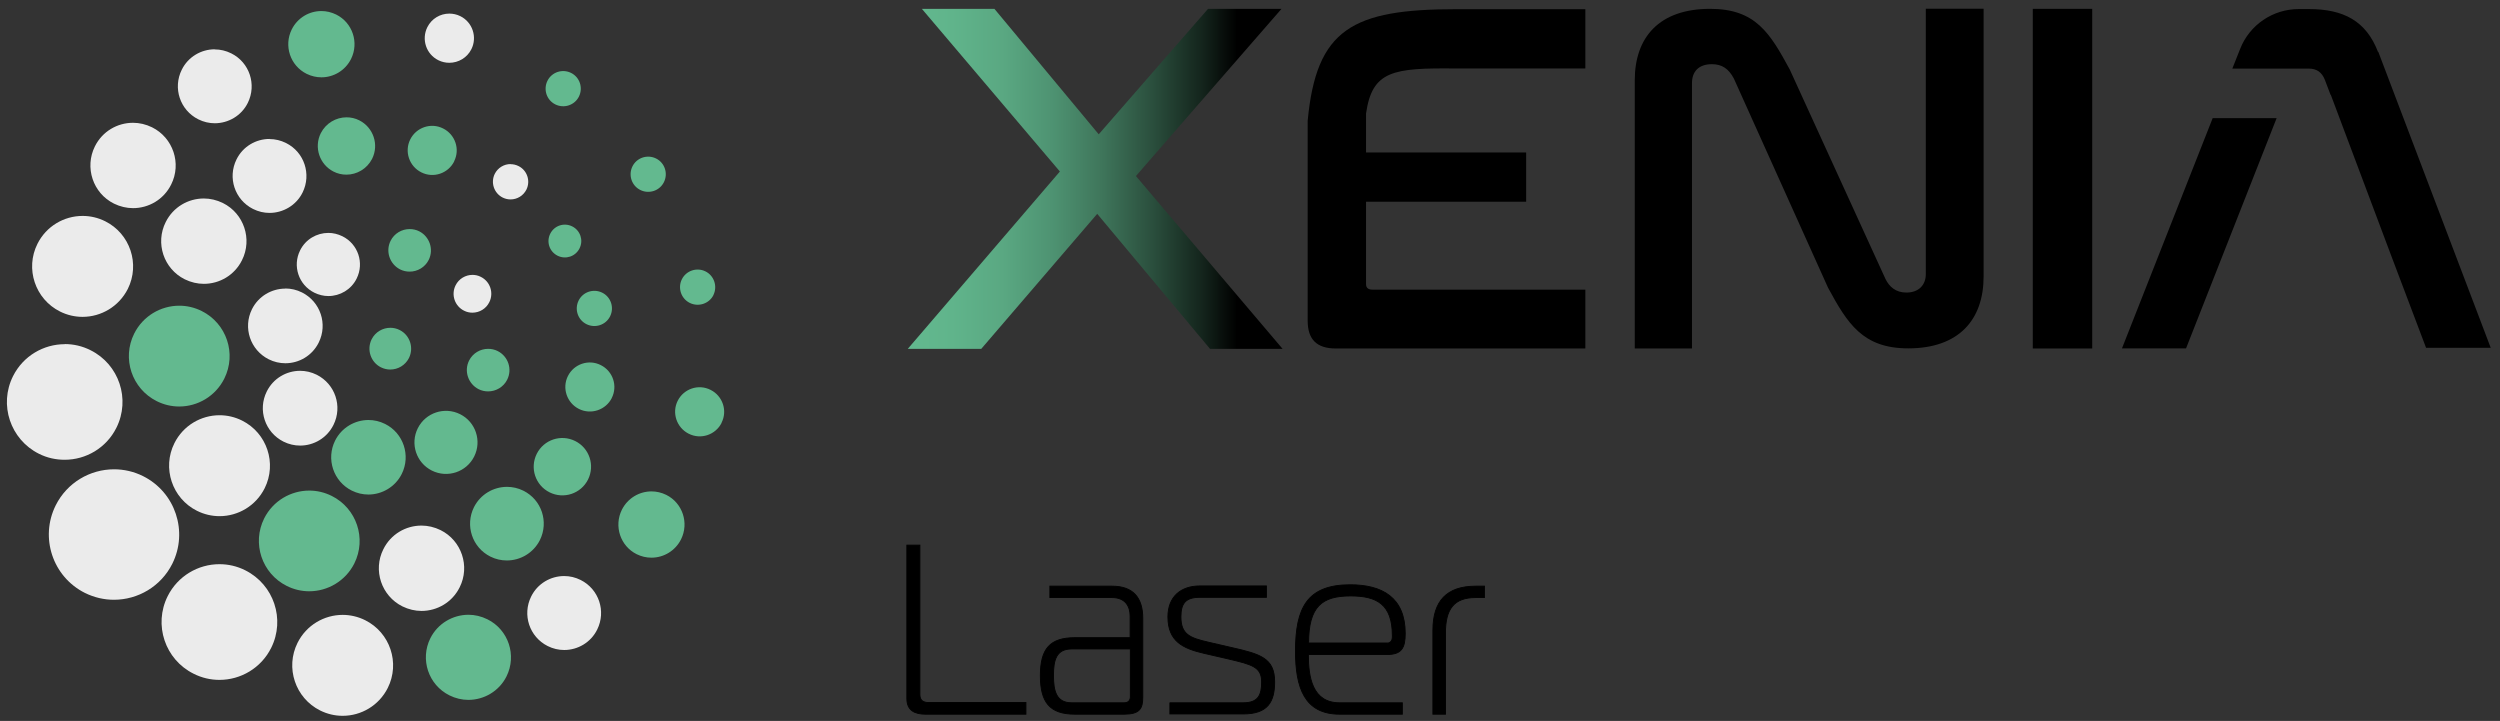 <svg width="215" height="62" viewBox="0 0 215 62" fill="none" xmlns="http://www.w3.org/2000/svg">
<rect x="0" y="0" width="215" height="62" fill="#333333" stroke="none"/>
<path d="M61.36 25.37C60.99 26.12 60.07 26.42 59.32 26.05C58.57 25.68 58.27 24.76 58.64 24.02C59.01 23.27 59.93 22.97 60.67 23.34C61.42 23.71 61.72 24.63 61.35 25.38L61.36 25.37Z" fill="url(#paint0_radial_759_2337)"/>
<path d="M26.601 42.19C25.011 42.19 23.48 43.07 22.721 44.58C21.651 46.72 22.52 49.32 24.66 50.39C25.28 50.7 25.941 50.85 26.59 50.85C28.18 50.85 29.71 49.97 30.471 48.46C31.541 46.32 30.671 43.72 28.53 42.65C27.91 42.34 27.25 42.19 26.601 42.19Z" fill="url(#paint1_radial_759_2337)"/>
<path d="M15.42 26.29C13.83 26.29 12.3 27.17 11.54 28.69C10.47 30.83 11.34 33.43 13.48 34.5C14.1 34.81 14.76 34.96 15.41 34.96C17 34.96 18.53 34.08 19.29 32.56C20.36 30.42 19.49 27.82 17.35 26.75C16.73 26.44 16.07 26.29 15.42 26.29Z" fill="url(#paint2_radial_759_2337)"/>
<path d="M27.64 0.95C26.59 0.95 25.59 1.53 25.09 2.53C24.39 3.94 24.96 5.65 26.37 6.35C26.78 6.55 27.21 6.65 27.64 6.65C28.69 6.65 29.69 6.07 30.19 5.07C30.89 3.66 30.32 1.95 28.91 1.25C28.5 1.05 28.07 0.95 27.64 0.95Z" fill="url(#paint3_radial_759_2337)"/>
<path d="M39.061 13.88C38.541 14.92 37.27 15.35 36.23 14.82C35.191 14.3 34.761 13.03 35.281 11.99C35.801 10.95 37.071 10.52 38.111 11.05C39.151 11.57 39.581 12.84 39.051 13.88H39.061Z" fill="url(#paint4_radial_759_2337)"/>
<path d="M49.79 8.3C49.42 9.05 48.51 9.35 47.76 8.98C47.01 8.61 46.71 7.7 47.08 6.95C47.45 6.2 48.36 5.9 49.11 6.27C49.86 6.64 50.16 7.55 49.79 8.3Z" fill="url(#paint5_radial_759_2337)"/>
<path d="M35.23 19.7C34.56 19.7 33.91 20.07 33.59 20.71C33.14 21.61 33.51 22.71 34.41 23.17C34.67 23.3 34.95 23.36 35.23 23.36C35.9 23.36 36.55 22.99 36.87 22.35C37.32 21.45 36.95 20.35 36.05 19.89C35.79 19.76 35.51 19.7 35.23 19.7Z" fill="url(#paint6_radial_759_2337)"/>
<path d="M41.98 30C41.31 30 40.66 30.37 40.34 31.01C39.89 31.91 40.26 33.01 41.16 33.47C41.42 33.6 41.7 33.66 41.98 33.66C42.65 33.66 43.3 33.29 43.62 32.65C44.07 31.75 43.71 30.65 42.8 30.19C42.54 30.06 42.26 30 41.98 30Z" fill="url(#paint7_radial_759_2337)"/>
<path d="M33.57 28.19C32.91 28.19 32.28 28.55 31.96 29.18C31.52 30.07 31.88 31.15 32.76 31.59C33.02 31.72 33.29 31.78 33.56 31.78C34.22 31.78 34.85 31.42 35.17 30.79C35.61 29.9 35.25 28.82 34.37 28.38C34.11 28.25 33.84 28.19 33.57 28.19Z" fill="url(#paint8_radial_759_2337)"/>
<path d="M52.47 27.2C52.1 27.95 51.19 28.25 50.44 27.88C49.69 27.51 49.39 26.6 49.76 25.85C50.13 25.1 51.04 24.8 51.79 25.17C52.54 25.54 52.84 26.45 52.47 27.2Z" fill="url(#paint9_radial_759_2337)"/>
<path d="M52.62 34.22C52.1 35.26 50.83 35.69 49.79 35.17C48.75 34.65 48.32 33.38 48.84 32.34C49.36 31.3 50.63 30.87 51.67 31.4C52.71 31.92 53.14 33.19 52.61 34.23L52.62 34.22Z" fill="url(#paint10_radial_759_2337)"/>
<path d="M49.84 21.36C49.49 22.06 48.65 22.34 47.95 21.99C47.25 21.64 46.97 20.8 47.32 20.1C47.67 19.4 48.51 19.12 49.21 19.47C49.91 19.82 50.19 20.66 49.84 21.36Z" fill="url(#paint11_radial_759_2337)"/>
<path d="M57.1 15.66C56.73 16.41 55.82 16.71 55.07 16.34C54.32 15.97 54.02 15.06 54.39 14.31C54.76 13.56 55.67 13.26 56.42 13.63C57.17 14 57.47 14.91 57.1 15.66Z" fill="url(#paint12_radial_759_2337)"/>
<path d="M62.061 36.36C61.541 37.4 60.27 37.83 59.23 37.3C58.191 36.78 57.761 35.51 58.281 34.47C58.801 33.43 60.071 33 61.111 33.53C62.151 34.05 62.581 35.32 62.051 36.36H62.061Z" fill="url(#paint13_radial_759_2337)"/>
<path d="M50.57 41.24C49.96 42.46 48.48 42.95 47.26 42.34C46.04 41.73 45.55 40.25 46.16 39.03C46.77 37.81 48.25 37.32 49.47 37.93C50.69 38.54 51.18 40.02 50.57 41.24Z" fill="url(#paint14_radial_759_2337)"/>
<path d="M40.78 39.26C40.11 40.6 38.48 41.14 37.14 40.47C35.8 39.8 35.26 38.17 35.93 36.83C36.6 35.49 38.23 34.95 39.57 35.62C40.91 36.29 41.45 37.92 40.78 39.26Z" fill="url(#paint15_radial_759_2337)"/>
<path d="M31.69 36.12C30.52 36.12 29.38 36.77 28.82 37.89C28.03 39.47 28.67 41.4 30.25 42.19C30.71 42.42 31.2 42.53 31.68 42.53C32.85 42.53 33.99 41.88 34.55 40.76C35.34 39.18 34.7 37.25 33.12 36.46C32.66 36.23 32.17 36.12 31.69 36.12Z" fill="url(#paint16_radial_759_2337)"/>
<path d="M29.8 10.09C28.9 10.09 28.03 10.59 27.59 11.45C26.98 12.67 27.48 14.15 28.691 14.76C29.041 14.94 29.42 15.02 29.79 15.02C30.69 15.02 31.561 14.52 32.001 13.66C32.611 12.44 32.111 10.96 30.901 10.35C30.55 10.17 30.17 10.09 29.8 10.09Z" fill="url(#paint17_radial_759_2337)"/>
<path d="M56.031 42.26C54.98 42.26 53.98 42.84 53.48 43.84C52.781 45.25 53.35 46.96 54.751 47.66C55.16 47.86 55.59 47.96 56.02 47.96C57.071 47.96 58.071 47.38 58.571 46.38C59.27 44.97 58.7 43.26 57.3 42.56C56.891 42.36 56.461 42.26 56.031 42.26Z" fill="url(#paint18_radial_759_2337)"/>
<path d="M43.6 41.87C42.44 41.87 41.32 42.51 40.76 43.62C39.98 45.19 40.61 47.09 42.18 47.87C42.64 48.1 43.12 48.2 43.59 48.2C44.75 48.2 45.87 47.56 46.43 46.45C47.21 44.88 46.58 42.98 45.01 42.2C44.55 41.97 44.07 41.87 43.6 41.87Z" fill="url(#paint19_radial_759_2337)"/>
<path d="M40.29 52.87C38.95 52.87 37.65 53.61 37.01 54.89C36.11 56.7 36.84 58.9 38.65 59.8C39.17 60.06 39.73 60.19 40.28 60.19C41.62 60.19 42.92 59.45 43.56 58.17C44.46 56.36 43.73 54.16 41.92 53.26C41.39 53 40.84 52.87 40.29 52.87Z" fill="url(#paint20_radial_759_2337)"/>
<path d="M9.81 40.36C7.75 40.36 5.77 41.5 4.79 43.46C3.41 46.23 4.53 49.6 7.3 50.99C8.11 51.39 8.96 51.58 9.8 51.58C11.86 51.58 13.84 50.44 14.82 48.48C16.2 45.71 15.08 42.34 12.31 40.95C11.51 40.55 10.65 40.36 9.81 40.36Z" fill="#EBEBEB"/>
<path d="M18.87 48.52C17.05 48.52 15.29 49.53 14.42 51.27C13.19 53.73 14.19 56.72 16.65 57.94C17.36 58.3 18.12 58.47 18.87 58.47C20.7 58.47 22.45 57.46 23.32 55.72C24.55 53.26 23.55 50.28 21.1 49.05C20.39 48.69 19.63 48.52 18.88 48.52" fill="#EBEBEB"/>
<path d="M29.47 52.88C27.88 52.88 26.35 53.76 25.59 55.28C24.52 57.42 25.39 60.03 27.53 61.1C28.15 61.41 28.81 61.56 29.47 61.56C31.06 61.56 32.59 60.68 33.35 59.16C34.42 57.02 33.55 54.41 31.41 53.34C30.79 53.03 30.12 52.88 29.47 52.88Z" fill="#EBEBEB"/>
<path d="M18.88 35.71C17.29 35.71 15.76 36.59 15 38.11C13.93 40.25 14.8 42.86 16.94 43.93C17.56 44.24 18.23 44.39 18.88 44.39C20.47 44.39 22 43.51 22.76 41.99C23.83 39.85 22.96 37.24 20.82 36.17C20.2 35.86 19.54 35.71 18.88 35.71Z" fill="#EBEBEB"/>
<path d="M7.1 18.57C5.51 18.57 3.98 19.45 3.22 20.97C2.15 23.11 3.02 25.72 5.16 26.79C5.78 27.1 6.44 27.25 7.1 27.25C8.69 27.25 10.22 26.37 10.991 24.85C12.06 22.71 11.191 20.1 9.05 19.03C8.43 18.72 7.77 18.57 7.11 18.57" fill="#EBEBEB"/>
<path d="M11.44 10.56C10.09 10.56 8.8 11.3 8.16 12.59C7.26 14.4 7.99 16.61 9.8 17.51C10.33 17.77 10.89 17.9 11.44 17.9C12.79 17.9 14.08 17.16 14.72 15.87C15.63 14.06 14.89 11.85 13.08 10.95C12.55 10.69 11.99 10.56 11.44 10.56Z" fill="#EBEBEB"/>
<path d="M17.53 17.07C16.18 17.07 14.89 17.81 14.25 19.1C13.34 20.91 14.08 23.12 15.89 24.02C16.42 24.28 16.98 24.41 17.53 24.41C18.88 24.41 20.17 23.67 20.81 22.38C21.72 20.57 20.98 18.36 19.17 17.46C18.64 17.2 18.08 17.07 17.53 17.07Z" fill="#EBEBEB"/>
<path d="M18.47 4.24C17.31 4.24 16.18 4.88 15.63 6C14.85 7.57 15.48 9.47 17.05 10.26C17.51 10.49 17.99 10.6 18.47 10.6C19.63 10.6 20.76 9.96 21.31 8.85C22.09 7.28 21.46 5.37 19.89 4.59C19.43 4.36 18.95 4.25 18.47 4.25" fill="#EBEBEB"/>
<path d="M38.64 1.17C37.86 1.17 37.12 1.6 36.75 2.34C36.23 3.39 36.65 4.66 37.7 5.18C38 5.33 38.33 5.4 38.64 5.4C39.42 5.4 40.17 4.97 40.54 4.23C41.06 3.19 40.64 1.91 39.59 1.39C39.29 1.24 38.96 1.17 38.65 1.17" fill="#EBEBEB"/>
<path d="M43.91 14.11C43.35 14.11 42.82 14.42 42.55 14.95C42.18 15.7 42.48 16.61 43.23 16.99C43.45 17.1 43.68 17.15 43.91 17.15C44.47 17.15 45 16.84 45.27 16.31C45.64 15.56 45.34 14.65 44.59 14.28C44.37 14.17 44.14 14.12 43.91 14.12" fill="#EBEBEB"/>
<path d="M40.63 23.64C40.04 23.64 39.46 23.97 39.18 24.54C38.78 25.34 39.1 26.32 39.91 26.72C40.14 26.84 40.39 26.89 40.63 26.89C41.22 26.89 41.8 26.56 42.08 25.99C42.48 25.19 42.16 24.21 41.35 23.81C41.12 23.69 40.87 23.64 40.63 23.64Z" fill="#EBEBEB"/>
<path d="M28.24 20.03C27.24 20.03 26.28 20.58 25.81 21.53C25.14 22.87 25.68 24.5 27.03 25.17C27.42 25.36 27.83 25.46 28.24 25.46C29.24 25.46 30.2 24.91 30.67 23.96C31.34 22.62 30.8 20.99 29.45 20.32C29.06 20.13 28.65 20.03 28.24 20.03Z" fill="#EBEBEB"/>
<path d="M25.81 31.89C24.63 31.89 23.5 32.54 22.94 33.67C22.15 35.26 22.79 37.18 24.38 37.98C24.84 38.21 25.33 38.32 25.81 38.32C26.99 38.32 28.12 37.67 28.68 36.54C29.47 34.95 28.83 33.03 27.24 32.23C26.78 32 26.29 31.89 25.81 31.89Z" fill="#EBEBEB"/>
<path d="M24.54 24.82C23.36 24.82 22.23 25.47 21.67 26.59C20.88 28.18 21.52 30.1 23.11 30.9C23.57 31.13 24.06 31.24 24.54 31.24C25.72 31.24 26.85 30.59 27.41 29.46C28.2 27.87 27.56 25.95 25.97 25.15C25.51 24.92 25.02 24.81 24.54 24.81" fill="#EBEBEB"/>
<path d="M48.52 49.54C47.36 49.54 46.23 50.18 45.68 51.3C44.9 52.87 45.53 54.77 47.1 55.56C47.56 55.79 48.04 55.9 48.52 55.9C49.68 55.9 50.81 55.26 51.36 54.14C52.14 52.57 51.51 50.67 49.94 49.88C49.48 49.65 49 49.54 48.52 49.54Z" fill="#EBEBEB"/>
<path d="M23.18 11.95C22.02 11.95 20.89 12.59 20.34 13.71C19.56 15.28 20.19 17.18 21.76 17.97C22.22 18.2 22.7 18.31 23.18 18.31C24.34 18.31 25.47 17.67 26.02 16.56C26.8 14.99 26.17 13.08 24.6 12.3C24.14 12.07 23.66 11.96 23.18 11.96" fill="#EBEBEB"/>
<path d="M36.25 45.2C34.9 45.2 33.61 45.94 32.97 47.23C32.06 49.04 32.8 51.25 34.61 52.15C35.14 52.41 35.7 52.54 36.25 52.54C37.6 52.54 38.89 51.8 39.53 50.51C40.44 48.7 39.7 46.49 37.89 45.59C37.36 45.33 36.8 45.2 36.25 45.2Z" fill="#EBEBEB"/>
<path d="M5.57 29.6C3.75 29.6 1.99 30.61 1.12 32.35C-0.11 34.81 0.89 37.79 3.34 39.02C4.05 39.38 4.81 39.54 5.56 39.54C7.39 39.54 9.14 38.53 10.01 36.79C11.24 34.33 10.24 31.34 7.79 30.12C7.08 29.76 6.32 29.59 5.57 29.59" fill="#EBEBEB"/>
<path d="M79.57 61.42C78.7 61.42 77.99 61.11 77.99 60.09V46.88H79.11V59.71C79.11 60.19 79.32 60.42 79.9 60.42H88.23V61.42H79.57Z" fill="black" stroke="black" stroke-width="0.08" stroke-miterlimit="10"/>
<path d="M95.64 50.41C97.47 50.41 98.28 51.43 98.28 53.17V59.96C98.28 60.94 98.01 61.42 96.68 61.42H92.44C90.26 61.42 89.47 60.38 89.47 58.1C89.47 55.82 90.28 54.84 92.44 54.84H97.19V52.99C97.19 52.16 96.8 51.39 95.63 51.39H90.29V50.41H95.63H95.64ZM92.16 55.81C90.83 55.81 90.6 56.77 90.6 58.09C90.6 59.41 90.83 60.44 92.16 60.44H96.69C97.06 60.44 97.21 60.19 97.21 59.94V55.81H92.16Z" fill="black" stroke="black" stroke-width="0.08" stroke-miterlimit="10"/>
<path d="M100.61 60.44H106.92C108.23 60.44 108.5 59.75 108.5 58.65C108.5 57.34 107.69 57.15 105.47 56.63L103.56 56.19C101.73 55.77 100.44 55.15 100.44 53.05C100.44 51.33 101.54 50.39 103.2 50.39H108.91V51.37H103.2C101.95 51.37 101.56 51.89 101.56 53.05C101.56 54.57 102.33 54.86 103.93 55.23L105.92 55.69C108.39 56.25 109.62 56.6 109.62 58.64C109.62 60.34 109.04 61.4 106.92 61.4H100.61V60.42V60.44Z" fill="black" stroke="black" stroke-width="0.08" stroke-miterlimit="10"/>
<path d="M115.21 61.42C112.18 61.42 111.41 59.13 111.41 56C111.41 52.28 112.41 50.29 116.12 50.29C118.84 50.29 120.85 51.37 120.85 54.48C120.85 55.75 120.52 56.29 119.27 56.29H112.52C112.52 58.22 112.85 60.44 115.2 60.44H120.6V61.42H115.2H115.21ZM119.28 55.31C119.63 55.31 119.74 55.02 119.74 54.81V54.66C119.74 51.96 118.41 51.25 116.15 51.25C113.7 51.25 112.54 52.14 112.54 55.3H119.29L119.28 55.31Z" fill="black" stroke="black" stroke-width="0.08" stroke-miterlimit="10"/>
<path d="M123.23 54.19C123.23 51.7 124.41 50.41 126.91 50.41H127.66V51.39H126.91C125.04 51.39 124.31 52.37 124.31 54.44V61.42H123.23V54.19Z" fill="black" stroke="black" stroke-width="0.08" stroke-miterlimit="10"/>
<path d="M85.52 0.76L94.49 11.55L103.89 0.76H110.21L97.69 15.14L110.3 30H104.06L94.36 18.39L84.39 30H78.07L91.15 14.75L79.28 0.76H85.52Z" fill="url(#paint21_linear_759_2337)"/>
<path d="M179.93 0.76H174.82V29.97H179.93V0.76Z" fill="black"/>
<path d="M145.52 29.97H140.59V6.9C140.59 3.22 142.68 0.76 147.07 0.76C151 0.76 152.23 2.87 153.92 5.98L162.15 23.99C162.48 24.66 163.03 25.16 163.95 25.16C164.99 25.16 165.62 24.53 165.62 23.57V0.75H170.59V23.78C170.59 27.5 168.46 29.96 164.11 29.96C160.18 29.96 158.87 27.8 157.21 24.74L149.11 6.75C148.66 5.91 148.1 5.52 147.22 5.52C146.09 5.52 145.51 6.15 145.51 7.15V29.97H145.52Z" fill="black"/>
<path d="M136.34 0.79V5.89H125.24C119.78 5.83 118.01 6.08 117.48 9.76V13.11H131.25V17.35H117.48V24.44C117.48 24.78 117.7 24.91 118.04 24.91H136.34V29.97H114.88C113.24 29.97 112.46 29.19 112.46 27.59V10.39C113.2 2.49 116.29 0.79 125.24 0.79H136.34Z" fill="black"/>
<path d="M204.51 4.47C203.49 1.8 201.54 0.78 198.57 0.78H198.49H197.69C195.46 0.78 193.461 2.14 192.651 4.21L191.98 5.9H198.56C199.22 5.9 199.68 6.2 199.94 6.87L200.43 8.16H200.451L205.63 21.95L208.641 29.91H214.201L204.531 4.45L204.51 4.47Z" fill="black"/>
<path d="M182.49 29.96H188L195.79 10.16H190.29L182.49 29.96Z" fill="black"/>
<defs>
<radialGradient id="paint0_radial_759_2337" cx="0" cy="0" r="1" gradientUnits="userSpaceOnUse" gradientTransform="translate(54.095 19.056) scale(1.515 1.515)">
<stop stop-color="#63B98F"/>
<stop offset="1" stop-color="#63B98F"/>
</radialGradient>
<radialGradient id="paint1_radial_759_2337" cx="0" cy="0" r="1" gradientUnits="userSpaceOnUse" gradientTransform="translate(53.044 -16.118) rotate(90) scale(77.728 77.728)">
<stop stop-color="#63B98F"/>
<stop offset="1" stop-color="#63B98F"/>
</radialGradient>
<radialGradient id="paint2_radial_759_2337" cx="0" cy="0" r="1" gradientUnits="userSpaceOnUse" gradientTransform="translate(53.044 -16.119) rotate(90) scale(77.728 77.728)">
<stop stop-color="#63B98F"/>
<stop offset="1" stop-color="#63B98F"/>
</radialGradient>
<radialGradient id="paint3_radial_759_2337" cx="0" cy="0" r="1" gradientUnits="userSpaceOnUse" gradientTransform="translate(53.044 -16.119) rotate(90) scale(77.728 77.728)">
<stop stop-color="#63B98F"/>
<stop offset="1" stop-color="#63B98F"/>
</radialGradient>
<radialGradient id="paint4_radial_759_2337" cx="0" cy="0" r="1" gradientUnits="userSpaceOnUse" gradientTransform="translate(53.044 -16.119) rotate(90) scale(77.728 77.727)">
<stop stop-color="#63B98F"/>
<stop offset="1" stop-color="#63B98F"/>
</radialGradient>
<radialGradient id="paint5_radial_759_2337" cx="0" cy="0" r="1" gradientUnits="userSpaceOnUse" gradientTransform="translate(53.044 -16.119) rotate(90) scale(77.728 77.727)">
<stop stop-color="#63B98F"/>
<stop offset="1" stop-color="#63B98F"/>
</radialGradient>
<radialGradient id="paint6_radial_759_2337" cx="0" cy="0" r="1" gradientUnits="userSpaceOnUse" gradientTransform="translate(53.044 -16.118) rotate(90) scale(77.727 77.727)">
<stop stop-color="#63B98F"/>
<stop offset="1" stop-color="#63B98F"/>
</radialGradient>
<radialGradient id="paint7_radial_759_2337" cx="0" cy="0" r="1" gradientUnits="userSpaceOnUse" gradientTransform="translate(53.044 -16.119) rotate(90) scale(77.728 77.727)">
<stop stop-color="#63B98F"/>
<stop offset="1" stop-color="#63B98F"/>
</radialGradient>
<radialGradient id="paint8_radial_759_2337" cx="0" cy="0" r="1" gradientUnits="userSpaceOnUse" gradientTransform="translate(53.044 -16.119) rotate(90) scale(77.728 77.727)">
<stop stop-color="#63B98F"/>
<stop offset="1" stop-color="#63B98F"/>
</radialGradient>
<radialGradient id="paint9_radial_759_2337" cx="0" cy="0" r="1" gradientUnits="userSpaceOnUse" gradientTransform="translate(53.044 -16.119) rotate(90) scale(77.728 77.727)">
<stop stop-color="#63B98F"/>
<stop offset="1" stop-color="#63B98F"/>
</radialGradient>
<radialGradient id="paint10_radial_759_2337" cx="0" cy="0" r="1" gradientUnits="userSpaceOnUse" gradientTransform="translate(53.044 -16.119) rotate(90) scale(77.728 77.727)">
<stop stop-color="#63B98F"/>
<stop offset="1" stop-color="#63B98F"/>
</radialGradient>
<radialGradient id="paint11_radial_759_2337" cx="0" cy="0" r="1" gradientUnits="userSpaceOnUse" gradientTransform="translate(53.044 -16.118) rotate(90) scale(77.728 77.728)">
<stop stop-color="#63B98F"/>
<stop offset="1" stop-color="#63B98F"/>
</radialGradient>
<radialGradient id="paint12_radial_759_2337" cx="0" cy="0" r="1" gradientUnits="userSpaceOnUse" gradientTransform="translate(53.044 -16.119) rotate(90) scale(77.728 77.727)">
<stop stop-color="#63B98F"/>
<stop offset="1" stop-color="#63B98F"/>
</radialGradient>
<radialGradient id="paint13_radial_759_2337" cx="0" cy="0" r="1" gradientUnits="userSpaceOnUse" gradientTransform="translate(53.044 -16.119) rotate(90) scale(77.728 77.727)">
<stop stop-color="#63B98F"/>
<stop offset="1" stop-color="#63B98F"/>
</radialGradient>
<radialGradient id="paint14_radial_759_2337" cx="0" cy="0" r="1" gradientUnits="userSpaceOnUse" gradientTransform="translate(53.044 -16.119) rotate(90) scale(77.728)">
<stop stop-color="#63B98F"/>
<stop offset="1" stop-color="#63B98F"/>
</radialGradient>
<radialGradient id="paint15_radial_759_2337" cx="0" cy="0" r="1" gradientUnits="userSpaceOnUse" gradientTransform="translate(53.044 -16.118) rotate(90) scale(77.728 77.728)">
<stop stop-color="#63B98F"/>
<stop offset="1" stop-color="#63B98F"/>
</radialGradient>
<radialGradient id="paint16_radial_759_2337" cx="0" cy="0" r="1" gradientUnits="userSpaceOnUse" gradientTransform="translate(53.044 -16.119) rotate(90) scale(77.728 77.728)">
<stop stop-color="#63B98F"/>
<stop offset="1" stop-color="#63B98F"/>
</radialGradient>
<radialGradient id="paint17_radial_759_2337" cx="0" cy="0" r="1" gradientUnits="userSpaceOnUse" gradientTransform="translate(53.044 -16.119) rotate(90) scale(77.728 77.728)">
<stop stop-color="#63B98F"/>
<stop offset="1" stop-color="#63B98F"/>
</radialGradient>
<radialGradient id="paint18_radial_759_2337" cx="0" cy="0" r="1" gradientUnits="userSpaceOnUse" gradientTransform="translate(53.044 -16.119) rotate(90) scale(77.728 77.728)">
<stop stop-color="#63B98F"/>
<stop offset="1" stop-color="#63B98F"/>
</radialGradient>
<radialGradient id="paint19_radial_759_2337" cx="0" cy="0" r="1" gradientUnits="userSpaceOnUse" gradientTransform="translate(53.044 -16.119) rotate(90) scale(77.728 77.728)">
<stop stop-color="#63B98F"/>
<stop offset="1" stop-color="#63B98F"/>
</radialGradient>
<radialGradient id="paint20_radial_759_2337" cx="0" cy="0" r="1" gradientUnits="userSpaceOnUse" gradientTransform="translate(53.044 -16.119) rotate(90) scale(77.728 77.728)">
<stop stop-color="#63B98F"/>
<stop offset="1" stop-color="#63B98F"/>
</radialGradient>
<linearGradient id="paint21_linear_759_2337" x1="77.915" y1="15.338" x2="106.375" y2="15.338" gradientUnits="userSpaceOnUse">
<stop stop-color="#63B98F"/>
<stop offset="0.14" stop-color="#60B48B"/>
<stop offset="0.29" stop-color="#5AA882"/>
<stop offset="0.44" stop-color="#4E9372"/>
<stop offset="0.59" stop-color="#3F765B"/>
<stop offset="0.74" stop-color="#2B503E"/>
<stop offset="0.9" stop-color="#13231B"/>
<stop offset="1"/>
</linearGradient>
</defs>
</svg>
